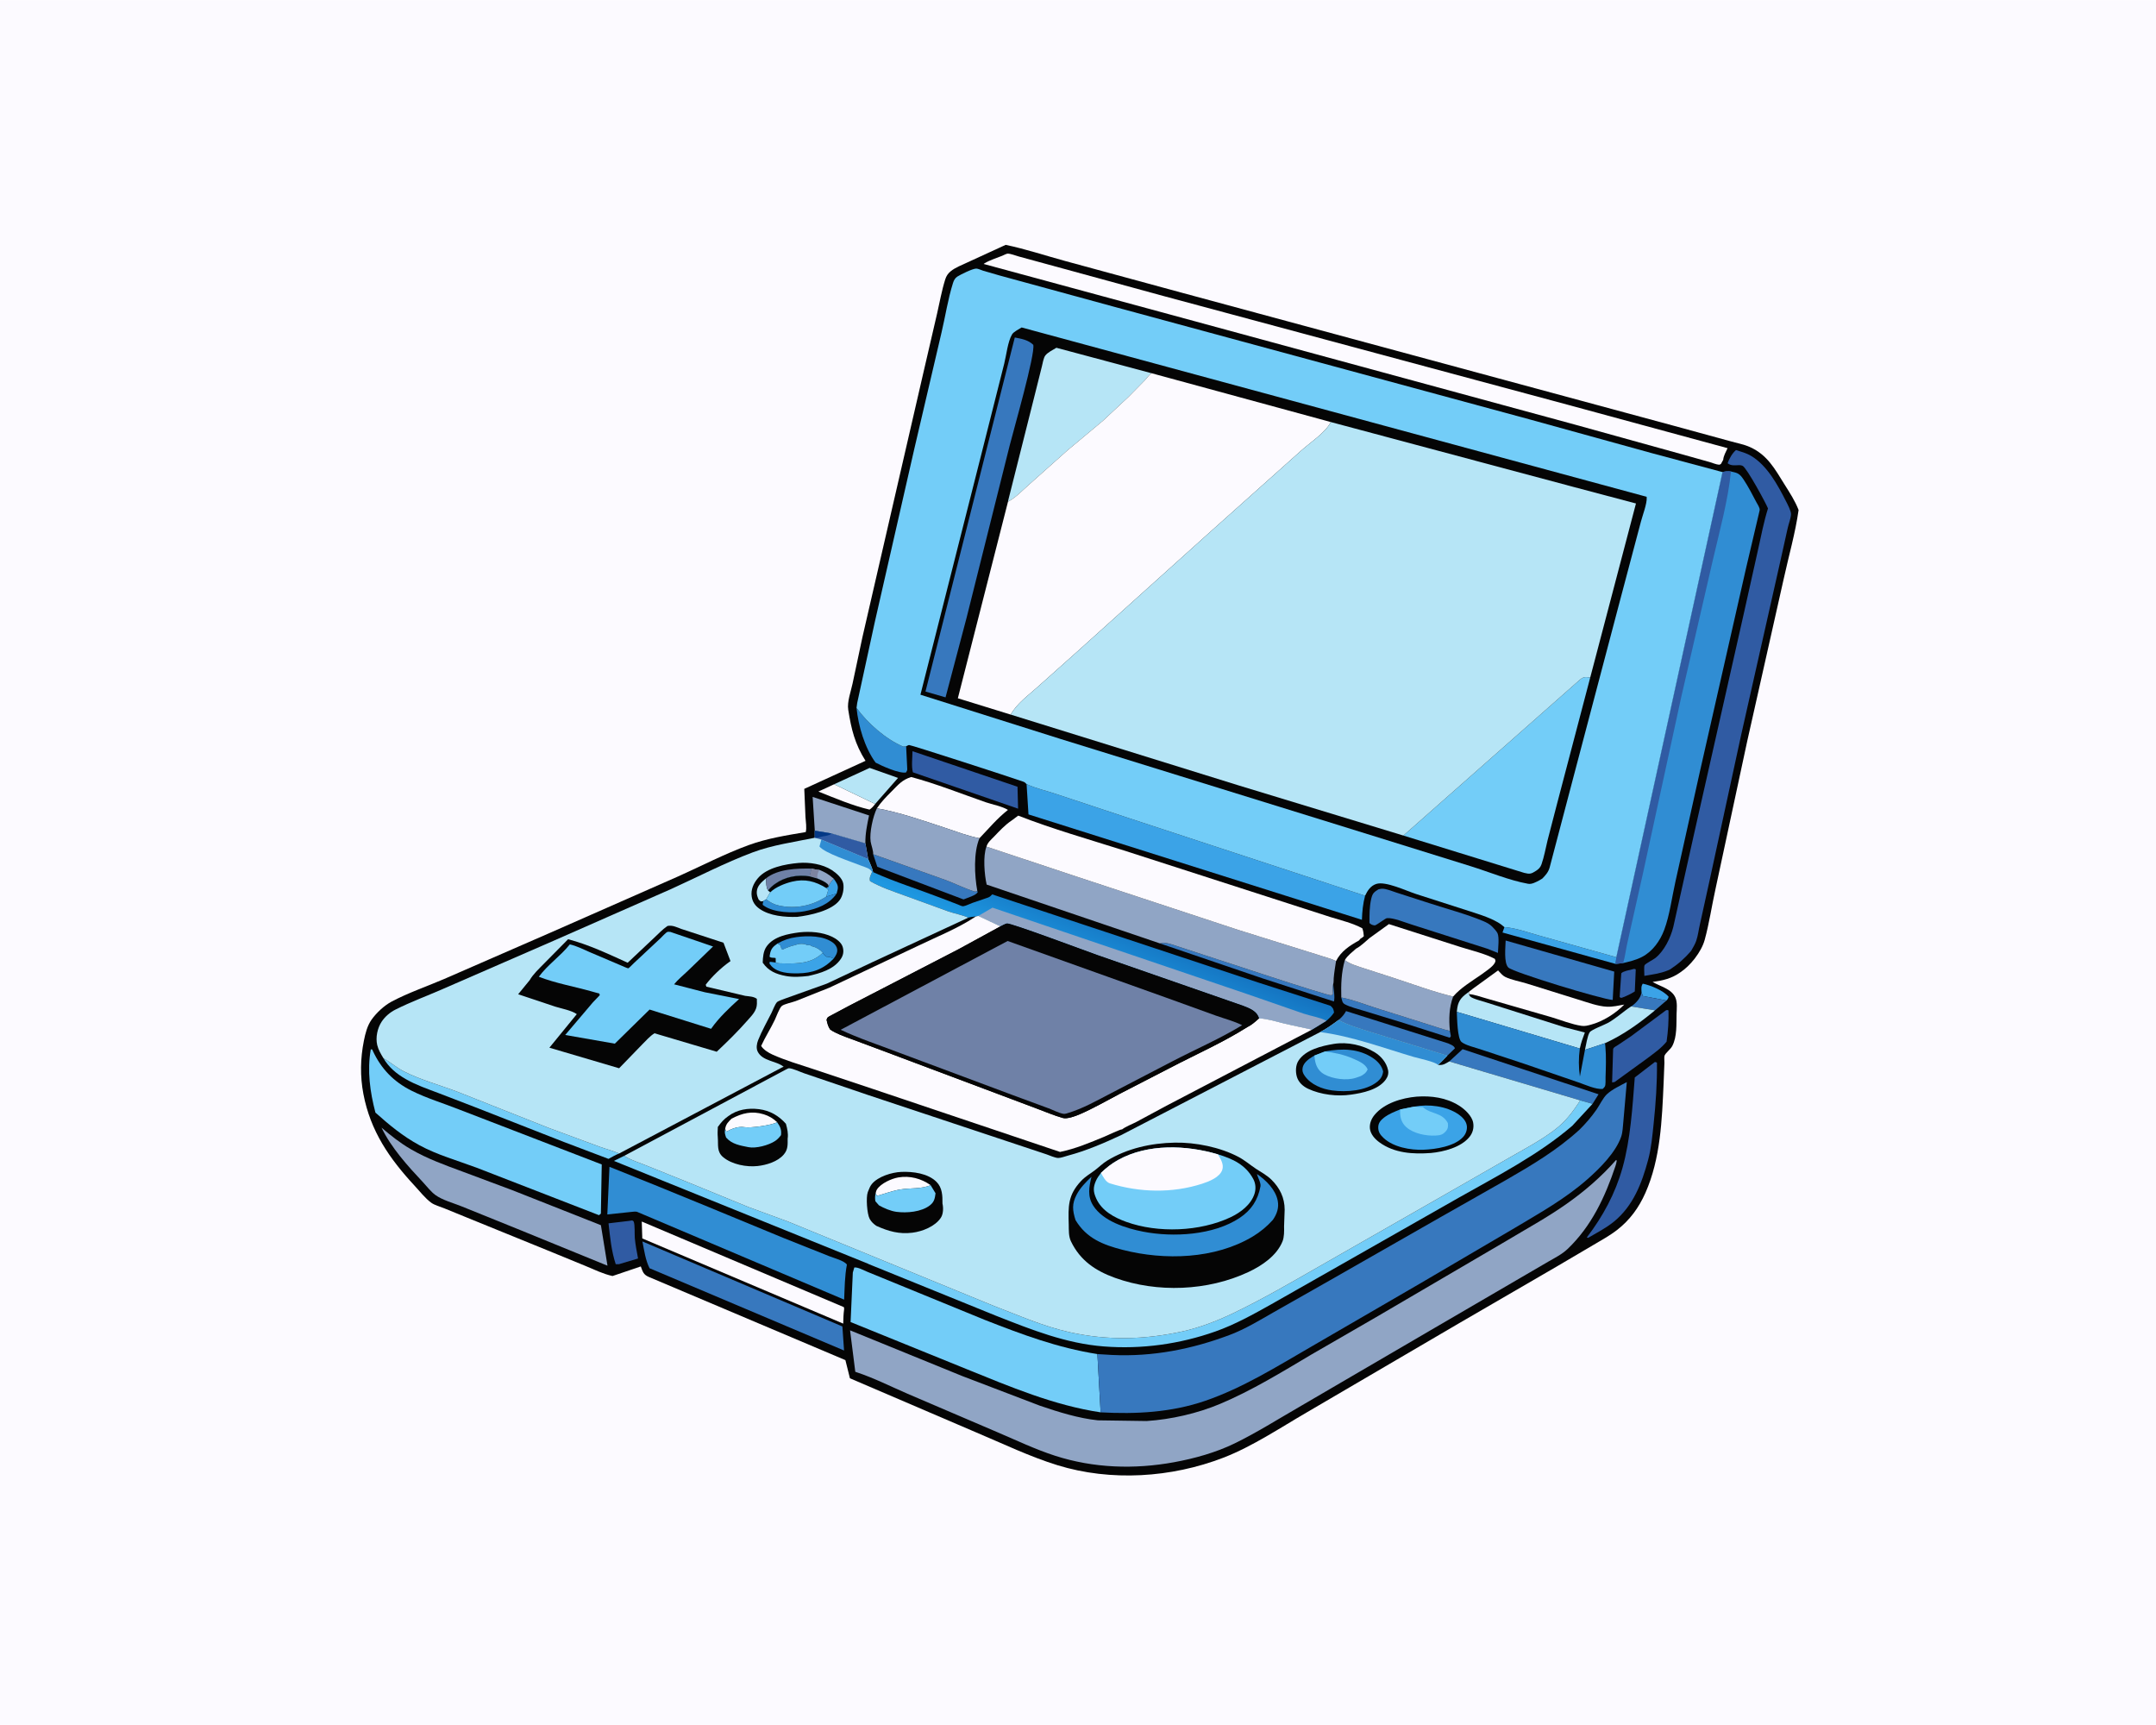 <svg version="1.1" xmlns="http://www.w3.org/2000/svg" style="display: block;" viewBox="0 0 2048 1638" width="1280" height="1024">
<defs>
	<linearGradient id="Gradient1" gradientUnits="userSpaceOnUse" x1="1055.69" y1="873.031" x2="1036.67" y2="920.092">
		<stop class="stop0" offset="0" stop-opacity="1" stop-color="rgb(20,115,192)"/>
		<stop class="stop1" offset="1" stop-opacity="1" stop-color="rgb(30,152,225)"/>
	</linearGradient>
</defs>
<path transform="translate(0,0)" fill="rgb(252,250,255)" d="M -0 -0 L 2048 0 L 2048 1638 L -0 1638 L -0 -0 z"/>
<path transform="translate(0,0)" fill="rgb(5,5,5)" d="M 1595.97 923.466 C 1587.5 929.334 1579.93 931.009 1569.81 932.439 C 1576.99 936.74 1587.98 938.974 1591.56 947.496 C 1593.46 951.998 1592.72 958.1 1592.59 962.891 C 1592.34 972.578 1593.12 984.228 1588.6 993.118 C 1586.86 996.529 1582.52 999.382 1581.16 1002.45 C 1580.7 1003.49 1581.07 1007.93 1581.04 1009.24 L 1580.28 1028.39 C 1578.73 1063.41 1577.39 1100.32 1562.99 1132.79 C 1556.74 1146.88 1548.2 1158.63 1535.98 1168.09 C 1528.88 1173.58 1520.76 1177.97 1513.04 1182.56 L 1478 1203.18 L 1385.78 1256.72 L 1242.04 1340.86 C 1216.36 1355.73 1189.84 1373.59 1162.16 1384.29 C 1112.79 1403.37 1055.23 1407.11 1004.45 1391.43 C 978.074 1383.28 952.841 1371.05 927.435 1360.37 L 807.353 1308.89 L 803.046 1291.64 L 616.144 1212.56 C 611.082 1210.31 610.576 1207.68 608.699 1202.65 L 581.827 1211.76 C 572.908 1209.81 564.534 1205.65 556.117 1202.17 L 518.822 1186.88 L 443.995 1156.43 L 421.778 1147.36 C 418.08 1145.9 412.787 1144.43 409.63 1142.14 C 403.998 1138.06 398.697 1131.25 393.916 1126.1 C 369.953 1100.27 351.901 1074.15 345.187 1038.83 C 341.972 1021.91 342.292 1005.14 345.662 988.287 C 347.045 981.374 348.808 974.164 352.926 968.309 C 357.503 961.8 365.005 954.814 372.071 951.068 C 387.758 942.752 405.449 936.712 421.827 929.681 L 522.864 885.629 L 644.214 832.2 C 666.267 822.354 688.483 810.716 711.154 802.474 C 728.838 796.045 746.902 793.214 765.36 790.104 C 766.443 786.286 765.408 780.109 765.139 776 L 763.989 749.058 L 822.159 722.422 C 812.009 706.341 808.677 692.439 805.758 674 C 804.54 666.309 808.227 656.773 809.839 649.107 L 819.175 605.235 L 877.031 354.187 L 890.157 297.563 C 892.61 286.854 894.594 275.566 897.908 265.101 C 898.924 261.89 900.525 259.509 903.15 257.382 C 907.548 253.819 913.576 251.586 918.673 249.177 L 955.296 232.363 C 974.257 236.309 993.055 242.578 1011.75 247.674 L 1122.09 277.684 L 1422.01 358.774 L 1589.96 404.198 L 1643.43 418.804 C 1649.63 420.608 1656.32 421.736 1662.21 424.383 C 1678.87 431.857 1685.82 445.02 1695.06 459.801 C 1700.01 467.712 1705.14 475.461 1708.49 484.214 C 1705.42 506.063 1699.12 527.848 1694.4 549.423 L 1659.71 703.699 L 1629.55 844.23 C 1626.06 860.021 1623.6 876.76 1619.35 892.296 C 1617.65 898.535 1614.06 904.664 1610.16 909.779 L 1609.32 910.874 C 1605.46 915.713 1601.14 920.004 1595.97 923.466 z"/>
<path transform="translate(0,0)" fill="rgb(59,163,231)" d="M 1559.32 942.257 C 1559.19 939.242 1558.71 936.66 1560.5 934.09 C 1568.06 935.672 1580.01 940.537 1585.05 946.5 C 1584.6 948.124 1584.21 948.853 1583.03 950.06 L 1560.5 945.797 L 1559.32 942.257 z"/>
<path transform="translate(0,0)" fill="rgb(55,120,190)" d="M 1559.32 942.257 L 1560.5 945.797 L 1583.03 950.06 L 1572.13 959.412 L 1549.37 955.71 L 1550.56 954.929 C 1554.56 952.047 1558.72 947.266 1559.32 942.257 z"/>
<path transform="translate(0,0)" fill="rgb(48,91,163)" d="M 1550.38 920.5 C 1552.09 920.069 1552.12 919.763 1553.82 920.5 L 1552.91 941.458 C 1549.17 943.856 1545.62 945.524 1541.5 947.13 L 1539.93 947.626 L 1538.5 946.809 L 1540.08 924.18 C 1542.22 922.053 1547.41 921.34 1550.38 920.5 z"/>
<path transform="translate(0,0)" fill="rgb(252,250,255)" d="M 831.302 763.405 C 829.656 765.645 828.284 767.173 826 768.771 C 809.48 764.897 793.131 757.878 777.4 751.598 L 792.32 744.695 L 831.302 763.405 z"/>
<path transform="translate(0,0)" fill="rgb(55,120,190)" d="M 1274.1 947.228 C 1284.68 949.17 1295.07 953.295 1305.28 956.617 L 1356.57 972.793 C 1363.47 974.841 1370.24 977.436 1377.28 978.982 L 1378.18 983.917 L 1377.17 985.428 L 1333.97 971.615 L 1295.48 959.845 C 1289.72 958.013 1282.72 956.487 1277.46 953.644 C 1274.89 952.26 1274.9 949.869 1274.1 947.228 z"/>
<path transform="translate(0,0)" fill="rgb(55,120,190)" d="M 1101.8 895.838 C 1107.65 894.42 1112.77 896.717 1118.28 898.5 L 1141 905.938 C 1154.04 910.015 1261.48 945.95 1264.5 945.117 C 1265.16 944.935 1265.65 944.372 1266.23 944 C 1266.07 940.874 1265.59 937.511 1266.4 934.461 C 1266.75 939.058 1268.26 946.713 1267.11 950.992 L 1199.27 929.031 L 1101.8 895.838 z"/>
<path transform="translate(0,0)" fill="rgb(59,163,231)" d="M 1429.07 880.386 C 1439.64 881.112 1451.37 885.409 1461.62 888.264 L 1535.36 908.975 L 1534.77 915.357 L 1427.23 885.5 L 1429.07 880.386 z"/>
<path transform="translate(0,0)" fill="rgb(48,91,163)" d="M 597.416 1159.42 L 600.5 1158.95 C 600.971 1159.3 601.671 1159.47 601.913 1160 C 603.295 1163.05 602.666 1172.07 603.014 1175.83 C 603.613 1182.29 604.919 1188.74 606.092 1195.12 L 588.031 1200.5 C 586.966 1200.61 585.933 1200.54 584.866 1200.5 C 580.744 1187.88 579.512 1174.84 578.037 1161.72 L 597.416 1159.42 z"/>
<path transform="translate(0,0)" fill="rgb(182,229,246)" d="M 1549.37 955.71 L 1572.13 959.412 C 1557.55 971.478 1541.94 982.774 1524.61 990.619 L 1505.58 996.893 C 1506.56 992.652 1507.86 983.543 1510.06 980.247 C 1511.68 977.824 1524.06 973.187 1527.29 971.403 C 1535.2 967.029 1541.83 960.672 1549.37 955.71 z"/>
<path transform="translate(0,0)" fill="rgb(182,229,246)" d="M 792.32 744.695 L 826.089 729.16 L 853.045 738.662 L 831.302 763.405 L 792.32 744.695 z"/>
<path transform="translate(0,0)" fill="rgb(55,120,190)" d="M 829.396 811.122 L 898.676 835.804 C 907.553 839.149 916.539 843.699 925.543 846.5 C 926.883 846.917 927.121 846.468 928.332 845.909 L 928.717 847.118 C 927.52 850.114 918.672 852.617 915.268 854.08 L 833.366 823.057 L 829.396 811.122 z"/>
<path transform="translate(0,0)" fill="rgb(48,141,211)" d="M 813.628 672.137 C 823.928 686.508 841.518 702.033 858.016 708.906 L 860.749 708.63 L 861.798 730.037 C 861.954 731.539 861.303 732.18 860.629 733.5 C 854.094 734.678 837.854 727.364 831.738 724.14 C 821.379 709.93 815.361 689.459 813.628 672.137 z"/>
<path transform="translate(0,0)" fill="rgb(55,120,190)" d="M 1271.57 968.513 L 1272.41 967.789 C 1275.14 965.374 1276.83 963.321 1278.63 960.122 L 1375.7 990.831 C 1378.1 992.076 1381.19 992.895 1382.05 995.5 L 1374.9 1002.4 L 1299.94 979.285 C 1290.35 976.09 1280.44 973.435 1271.57 968.513 z"/>
<path transform="translate(0,0)" fill="rgb(144,165,197)" d="M 773.97 788.779 L 771.939 756.699 L 825.519 774.301 C 823.668 783.073 821.857 791.777 822.024 800.798 L 790.041 791.468 L 773.97 788.779 z"/>
<path transform="translate(0,0)" fill="rgb(115,205,248)" d="M 364.25 1004.91 C 370.997 1008.76 376.822 1013.93 383.731 1017.45 C 399.544 1025.52 417.884 1030.42 434.51 1036.74 L 521.577 1071.22 L 569.387 1088.88 C 575.591 1091.16 582.09 1092.73 588.135 1095.38 C 584.661 1096.68 581.31 1098.76 578.028 1100.5 L 535.802 1084.5 L 451.666 1051.53 L 416.32 1037.93 C 405.786 1033.94 395.249 1030.34 385.428 1024.72 C 376.865 1019.82 369.237 1013.54 364.25 1004.91 z"/>
<path transform="translate(0,0)" fill="rgb(48,91,163)" d="M 1582.33 959.5 C 1584.01 958.9 1583.15 958.926 1584.92 959.5 C 1585.17 969.672 1584.57 979.103 1583.09 989.153 C 1577.87 995.605 1571.27 1000.03 1564.75 1005.02 L 1533.74 1027.5 L 1531.35 1027.85 L 1532.32 996.374 C 1532.38 996.07 1532.45 995.757 1532.61 995.491 C 1533.29 994.34 1535.82 993.065 1536.99 992.299 L 1549.28 984.064 L 1582.33 959.5 z"/>
<path transform="translate(0,0)" fill="rgb(55,120,190)" d="M 1376.67 1007.94 L 1389.33 996.307 L 1518.46 1039.15 L 1512.8 1048.2 L 1501.07 1044.94 L 1376.67 1007.94 z"/>
<path transform="translate(0,0)" fill="rgb(48,91,163)" d="M 866.771 713.293 L 966.538 747.055 L 967.087 767.869 L 867.171 733.341 C 865.619 727.608 866.728 719.32 866.771 713.293 z"/>
<path transform="translate(0,0)" fill="rgb(182,229,246)" d="M 1395.68 941.546 L 1395.31 944.029 C 1395.71 944.745 1395.95 945.571 1396.5 946.179 C 1398.48 948.378 1408.95 950.915 1411.94 951.942 L 1485.94 975.418 L 1505.46 980.475 C 1503.55 985.524 1501.78 990.379 1500.69 995.68 L 1383.83 960.82 L 1384.29 957.076 C 1385.51 949.154 1389.54 945.983 1395.68 941.546 z"/>
<path transform="translate(0,0)" fill="rgb(55,120,190)" d="M 1430.23 893.105 L 1533.37 922.619 L 1531.93 949.567 C 1521.95 949.029 1437.63 923.383 1432.83 918.791 C 1428.3 914.458 1430.1 899.1 1430.23 893.105 z"/>
<path transform="translate(0,0)" fill="rgb(252,250,255)" d="M 1395.68 941.546 L 1399.43 938.626 L 1423.05 921.498 L 1424.05 922.602 C 1425.65 924.35 1427.55 926.53 1429.69 927.599 C 1435.71 930.608 1444.1 931.976 1450.61 934.052 L 1499.16 949.188 C 1507.64 951.746 1517.59 955.573 1526.41 955.975 C 1531.85 956.223 1537.58 954.897 1542.9 953.928 C 1534.59 962.44 1522.56 970.047 1511 973.103 C 1508.06 973.881 1505.46 974.592 1502.38 974.153 C 1493.11 972.833 1482.68 968.602 1473.63 965.903 L 1411.93 948.109 C 1406.67 946.722 1400.7 944.289 1395.31 944.029 L 1395.68 941.546 z"/>
<path transform="translate(0,0)" fill="rgb(252,250,255)" d="M 609.618 1160.01 L 801.564 1241.3 C 801.882 1242.76 801.969 1242.43 801.811 1243.56 C 801.188 1248.03 801.11 1252.46 800.979 1256.96 L 610.122 1176.07 L 609.618 1160.01 z"/>
<path transform="translate(0,0)" fill="rgb(55,120,190)" d="M 1309.35 844.5 L 1309.98 844.362 C 1310.92 844.143 1311.93 843.896 1312.9 843.894 C 1317.06 843.882 1322.55 846.314 1326.61 847.607 L 1357.5 857.561 C 1374.45 863.164 1392.43 867.752 1408.88 874.627 C 1412 875.931 1415.11 877.543 1417.5 879.974 C 1418.94 881.437 1421.66 884.334 1422.5 886.147 C 1424.33 890.107 1423.02 900.467 1422.91 904.88 L 1412.7 900.851 L 1340.73 877.859 C 1334.52 875.974 1323.64 871.327 1317.53 871.851 C 1315.79 872 1308.97 877.721 1306 878.746 C 1303.59 878.426 1302.76 878.222 1300.88 876.5 C 1300.83 868.749 1300.79 861.046 1302.55 853.449 C 1303.71 848.465 1305.04 847.161 1309.35 844.5 z"/>
<path transform="translate(0,0)" fill="rgb(48,91,163)" d="M 1571.96 1008.5 C 1573 1008.63 1572.32 1008.51 1573.96 1009.05 C 1574.16 1028.57 1572.85 1047.71 1570.8 1067.11 C 1569.59 1078.51 1568.6 1090.13 1565.63 1101.24 C 1559.64 1123.6 1551.44 1145.16 1532.94 1160.21 C 1525.6 1166.18 1516.75 1170.75 1508.59 1175.5 L 1507.32 1175.12 C 1522.56 1155.22 1534.36 1133.43 1541.18 1109.18 C 1548.89 1081.79 1550.66 1051.46 1552.89 1023.15 L 1571.96 1008.5 z"/>
<path transform="translate(0,0)" fill="rgb(144,165,197)" d="M 1277.48 911.71 C 1282.34 915.412 1288.41 917.066 1294.13 919.002 L 1322.35 928.129 C 1341.53 934.343 1360.74 941.616 1380.35 946.343 C 1376.47 956.763 1376.21 967.965 1377.28 978.982 C 1370.24 977.436 1363.47 974.841 1356.57 972.793 L 1305.28 956.617 C 1295.07 953.295 1284.68 949.17 1274.1 947.228 C 1273.8 934.966 1274.08 923.606 1277.48 911.71 z"/>
<path transform="translate(0,0)" fill="rgb(252,250,255)" d="M 832.973 767.523 C 837.02 761.461 841.888 756.544 847.016 751.404 C 853.251 745.154 856.977 740.417 865.585 737.81 C 889.466 744.226 912.943 753.646 936.304 761.757 C 942.411 763.877 952.207 765.682 957.458 769.051 C 947.085 777.242 939.47 786.493 930.393 795.951 C 919.337 793.889 908.43 789.618 897.759 786.086 C 876.834 779.16 854.602 771.404 832.973 767.523 z"/>
<path transform="translate(0,0)" fill="rgb(55,120,190)" d="M 610.236 1178.93 L 800.19 1259.67 L 801.769 1282.5 L 617.014 1204.36 C 613.103 1196.57 611.918 1187.41 610.236 1178.93 z"/>
<path transform="translate(0,0)" fill="rgb(48,141,211)" d="M 1383.83 960.82 L 1500.69 995.68 C 1499.46 1004.84 1499.47 1013.14 1500.76 1022.3 L 1505.58 996.893 L 1524.61 990.619 L 1524.96 993.836 C 1525.83 1003.32 1525.43 1013.47 1525.13 1023 C 1525.08 1024.82 1525.32 1029.9 1524.59 1031.5 C 1524.13 1032.49 1523.2 1033.18 1522.5 1034.02 C 1516.07 1034.8 1505.56 1029.95 1499.43 1027.86 L 1447.59 1010.08 L 1405.84 996.27 C 1400.71 994.547 1392.65 992.788 1388.39 989.542 C 1384.25 986.389 1384.12 966.262 1383.83 960.82 z"/>
<path transform="translate(0,0)" fill="rgb(144,165,197)" d="M 829.396 811.122 C 829.849 808.478 827.439 802.126 827.01 799.075 C 825.815 790.596 829.192 775.31 832.973 767.523 C 854.602 771.404 876.834 779.16 897.759 786.086 C 908.43 789.618 919.337 793.889 930.393 795.951 C 924.612 809.684 925.694 831.372 928.332 845.909 C 927.121 846.468 926.883 846.917 925.543 846.5 C 916.539 843.699 907.553 839.149 898.676 835.804 L 829.396 811.122 z"/>
<path transform="translate(0,0)" fill="rgb(252,250,255)" d="M 1300.95 890.759 L 1319.32 877.511 L 1387.49 899.317 C 1397.93 902.68 1410.29 905.353 1419.94 910.5 C 1420.62 912.024 1420.8 912.587 1419.96 914.236 C 1417.9 918.285 1410.52 922.835 1406.83 925.637 C 1398.13 931.667 1387.16 938.245 1380.35 946.343 C 1360.74 941.616 1341.53 934.343 1322.35 928.129 L 1294.13 919.002 C 1288.41 917.066 1282.34 915.412 1277.48 911.71 C 1279.97 907.375 1284.48 904.171 1288.14 900.812 C 1292.7 898.478 1296.99 894.076 1300.95 890.759 z"/>
<path transform="translate(0,0)" fill="rgb(144,165,197)" d="M 362.395 1070.81 C 371.357 1078.47 380.131 1085.46 390.391 1091.4 C 405.678 1100.25 422.149 1106.23 438.671 1112.31 L 486.709 1130.25 L 570.805 1163.49 L 577.053 1201.91 L 576.164 1201.6 L 491.113 1166.87 L 438.343 1145.54 C 430.606 1142.42 420.302 1139.7 413.571 1134.81 C 409.329 1131.73 405.303 1126.43 401.674 1122.56 C 387.309 1107.23 371.521 1089.81 362.395 1070.81 z"/>
<path transform="translate(0,0)" fill="rgb(48,141,211)" d="M 804.473 1200.93 C 802.391 1211.78 802.365 1223.14 801.865 1234.18 L 605.868 1151.1 C 603.956 1150.11 601.208 1150.78 599.07 1150.94 L 576.905 1153.27 L 578.933 1108.06 L 620.318 1124.65 L 672.739 1146.09 L 744.313 1175.65 L 787.894 1193 C 792.028 1194.63 802.069 1197.26 804.473 1200.93 z"/>
<path transform="translate(0,0)" fill="rgb(59,163,231)" d="M 975.155 744.532 C 983.77 748.631 993.668 750.726 1002.73 753.786 L 1071.31 776.516 L 1296.71 850.541 C 1294.64 858.258 1293.97 865.483 1293.69 873.433 L 976.968 773.321 L 975.155 744.532 z"/>
<path transform="translate(0,0)" fill="rgb(115,205,248)" d="M 1501.07 1044.94 L 1512.8 1048.2 L 1493.51 1069.09 C 1461.09 1096.89 1422.59 1116.46 1385.61 1137.41 L 1271.92 1202.06 L 1207.8 1238.48 C 1190.5 1248.17 1173.21 1257.84 1154.46 1264.46 C 1120.49 1276.45 1084.48 1281.44 1048.5 1278.64 C 1012.35 1275.82 979.732 1262.72 946.374 1249.6 L 824.809 1200.29 L 824.77 1200.17 L 629.666 1121.25 L 583.155 1102.42 L 593.028 1097.57 L 594.553 1098.63 C 599.955 1101.84 606.936 1103.94 612.78 1106.35 L 652.269 1122.21 L 711.267 1146.37 L 748.532 1160.03 L 943.83 1240.06 C 968.233 1249.32 990.796 1259.57 1016.57 1265.24 C 1052.39 1273.12 1087.34 1272.25 1123.04 1264.42 C 1139.47 1260.81 1155.85 1254.51 1171 1247.27 C 1199.35 1233.73 1226.13 1218.06 1253.37 1202.49 L 1363.66 1139.49 L 1433.14 1099.7 C 1447.8 1091.22 1463.05 1083.36 1476.57 1073.09 C 1487.17 1065.04 1493.96 1056.03 1501.07 1044.94 z"/>
<path transform="translate(0,0)" fill="url(#Gradient1)" d="M 829.306 828.113 C 850.156 837.608 872.659 844.504 894.065 852.79 L 909.901 858.871 C 911.126 859.338 913.796 860.729 914.988 860.561 C 917.495 860.206 921.001 858.358 923.448 857.463 L 938.596 852.282 C 940.369 851.596 941.265 850.664 942.5 849.279 L 1195.08 932.956 L 1263.84 955.083 C 1266.54 957.57 1266.56 957.864 1267.22 961.5 C 1265.12 964.71 1262.84 966.865 1259.97 969.349 L 1246.26 977.734 L 1220.3 972.038 C 1212.41 970.07 1204.12 967.407 1195.98 966.986 L 1195.19 964.979 C 1192.69 959.577 1186.09 957.122 1180.86 955.104 L 1042.22 906.843 C 1032.79 903.53 960.116 876.276 956.505 876.902 C 954.823 877.194 951.995 878.905 950.355 879.633 L 929.328 869.732 L 926.963 870.239 C 924.49 870.467 922.196 870.706 919.805 871.393 C 914.124 868.785 906.904 867.557 900.896 865.504 L 860.212 850.707 C 848.859 846.573 837.038 842.685 826.5 836.733 C 825.454 833.464 827.135 831.103 828.366 828.002 L 829.306 828.113 z"/>
<path transform="translate(0,0)" fill="rgb(144,165,197)" d="M 929.328 869.732 L 942.752 861.886 L 1184.11 943.766 L 1238.4 962.573 C 1244.88 964.748 1254.14 966.165 1259.97 969.349 L 1246.26 977.734 L 1220.3 972.038 C 1212.41 970.07 1204.12 967.407 1195.98 966.986 L 1195.19 964.979 C 1192.69 959.577 1186.09 957.122 1180.86 955.104 L 1042.22 906.843 C 1032.79 903.53 960.116 876.276 956.505 876.902 C 954.823 877.194 951.995 878.905 950.355 879.633 L 929.328 869.732 z"/>
<path transform="translate(0,0)" fill="rgb(115,205,248)" d="M 352.201 996.5 C 354.031 996.629 353.336 996.192 354.161 997.957 C 362.148 1015.04 373.897 1027.2 390.874 1035.72 C 405.226 1042.92 421.755 1047.85 436.732 1053.83 L 571.6 1105.79 L 570.78 1152.5 L 568.973 1153.97 L 452.886 1108.93 C 434.691 1102.11 415.397 1096.8 398.304 1087.48 C 382.438 1078.83 370.006 1068.49 356.617 1056.55 C 351.46 1036.82 348.677 1016.82 352.201 996.5 z"/>
<path transform="translate(0,0)" fill="rgb(252,250,255)" d="M 1636.89 436.535 L 1634.71 440.5 C 1634.14 440.724 1633.61 441.186 1633 441.171 C 1630.48 441.108 1626.29 439.295 1623.76 438.59 L 1600.13 431.951 L 1496.76 403.29 L 1111.55 298.558 L 934.402 250.513 L 935.261 249.848 C 940.061 246.954 946.688 244.86 951.939 242.762 C 953.045 242.32 956.107 240.676 957.195 240.688 C 960.18 240.722 964.598 242.547 967.59 243.362 L 992.059 250.036 L 1105 280.902 L 1489.77 384.389 L 1641.02 425.461 C 1639.48 428.862 1637.14 432.793 1636.89 436.535 z"/>
<path transform="translate(0,0)" fill="rgb(48,91,163)" d="M 1641.09 439.768 C 1642.5 435.484 1645.61 430.166 1649.02 427.253 C 1653.73 428.756 1658.92 430.154 1663.19 432.68 C 1678.75 441.885 1688.65 460.431 1696.65 476.087 C 1698.07 478.847 1701.37 485.204 1701.31 488.113 C 1701.23 491.814 1699.05 497.377 1698.19 501.194 L 1690.1 537.518 L 1654.01 697.516 L 1624.06 835.538 L 1614.74 877.861 C 1613.52 882.998 1612.97 888.463 1611.24 893.449 C 1610.08 896.769 1608.1 899.976 1606.35 903.021 C 1600.28 910.071 1594 915.624 1586.2 920.677 L 1585.47 921.006 L 1584.23 921.511 C 1577.2 924.451 1569.47 925.37 1562 926.684 C 1562.03 924.769 1561.47 917.923 1562.19 916.593 C 1563.06 914.965 1570.43 911.328 1572.4 909.753 C 1580.93 902.942 1586.91 890.571 1589.49 880.155 L 1608.83 793.516 L 1656.1 584.137 L 1670.17 521.049 C 1673.02 508.25 1675.5 495.211 1679.43 482.694 C 1677.26 477.287 1659.39 444.424 1655.39 442.284 C 1651.85 440.387 1646.16 443.394 1641.64 440.198 L 1641.09 439.768 z"/>
<path transform="translate(0,0)" fill="rgb(144,165,197)" d="M 937.07 803.921 L 1019.39 831.304 L 1176.96 883.26 L 1252.45 906.825 C 1257.7 908.666 1264.27 910.119 1269.11 912.63 C 1268.25 918.021 1267.37 923.397 1266.9 928.841 C 1266.8 930.051 1266.94 933.494 1266.4 934.461 C 1265.59 937.511 1266.07 940.874 1266.23 944 C 1265.65 944.372 1265.16 944.935 1264.5 945.117 C 1261.48 945.95 1154.04 910.015 1141 905.938 L 1118.28 898.5 C 1112.77 896.717 1107.65 894.42 1101.8 895.838 L 937.234 839.969 C 935.104 830.727 933.607 812.67 937.07 803.921 z"/>
<path transform="translate(0,0)" fill="rgb(115,205,248)" d="M 810.098 1208.48 L 811.5 1203.67 C 814.786 1203.14 820.567 1206.41 823.72 1207.68 L 935.324 1253.38 C 970.944 1267.32 1004.42 1279.9 1042.42 1285.9 L 1045.49 1341.24 C 1001.14 1334.63 959.327 1316.86 918 1300.11 L 807.987 1255.48 L 810.098 1208.48 z"/>
<path transform="translate(0,0)" fill="rgb(252,250,255)" d="M 960.905 779.165 L 967.214 774.486 C 999.914 787.22 1034.14 796.967 1067.6 807.554 L 1222.55 857.519 L 1263.77 870.811 C 1273.6 873.848 1285.02 876.587 1294.09 881.5 C 1295.03 884.067 1295.29 886.312 1295.5 889.03 C 1294.85 889.55 1293.36 891.071 1292.6 891.077 L 1290.86 893.078 C 1282.04 897.956 1273.77 903.341 1269.11 912.63 C 1264.27 910.119 1257.7 908.666 1252.45 906.825 L 1176.96 883.26 L 1019.39 831.304 L 937.07 803.921 C 938.123 799.992 941.576 797.189 944.31 794.357 C 949.557 788.921 954.584 783.371 960.905 779.165 z"/>
<path transform="translate(0,0)" fill="rgb(48,141,211)" d="M 1636.24 448.206 C 1639.14 447.344 1641.27 447.272 1644.27 447.609 C 1650.76 448.95 1652.54 449.698 1656.32 455.378 C 1660.78 462.099 1664.55 469.495 1668.31 476.628 C 1669.34 478.591 1671.96 482.279 1671.5 484.519 L 1658.68 539.058 L 1614.6 733.295 L 1591.44 837.459 C 1588.15 852.089 1586.06 869.051 1580.85 883 C 1576.92 893.504 1569.69 903.645 1559.5 908.825 C 1553.94 911.65 1547.89 913.1 1541.85 914.52 L 1534.77 915.357 L 1535.36 908.975 L 1636.24 448.206 z"/>
<path transform="translate(0,0)" fill="rgb(48,91,163)" d="M 1636.24 448.206 C 1639.14 447.344 1641.27 447.272 1644.27 447.609 C 1641.43 475.336 1633.53 503.824 1627.23 530.973 L 1597.07 661.649 L 1560.53 829.906 L 1545.93 895 C 1544.43 901.383 1543.74 908.308 1541.85 914.52 L 1534.77 915.357 L 1535.36 908.975 L 1636.24 448.206 z"/>
<path transform="translate(0,0)" fill="rgb(252,250,255)" d="M 929.328 869.732 L 950.355 879.633 L 910.576 901.351 L 806.675 955.051 L 791.052 963.38 C 789.918 963.993 786.587 965.545 785.93 966.5 C 785.528 967.086 785.437 967.833 785.191 968.5 C 785.959 971.901 786.563 974.731 788.606 977.659 C 794.369 981.601 802.022 984.189 808.586 986.616 L 836 996.83 L 934.654 1033.87 L 985.602 1053.01 C 993.511 1055.93 1001.67 1059.47 1009.78 1061.7 C 1013.75 1062.78 1021.62 1059.85 1025.43 1058.22 C 1038.53 1052.62 1051.09 1045.27 1063.72 1038.66 L 1111.26 1014.16 C 1135.7 1001.41 1161.52 990.031 1184.81 975.344 C 1189.17 973.16 1192.4 970.241 1195.98 966.986 C 1204.12 967.407 1212.41 970.07 1220.3 972.038 L 1246.26 977.734 L 1108 1050.03 L 1079.29 1065.49 C 1075.03 1067.73 1069.61 1069.61 1065.87 1072.5 C 1064.59 1072.14 1051.69 1078.31 1049.3 1079.3 C 1035.34 1085.04 1021.78 1090.85 1006.93 1093.9 L 822.202 1031.75 L 771.597 1014.89 C 759.037 1010.77 746.018 1006.92 733.942 1001.52 C 730.146 999.826 725.219 996.843 723.025 993.217 C 726.909 984.711 731.986 976.889 736.009 968.446 C 737.419 965.486 740.462 956.904 742.765 955.178 C 745.199 953.354 752.596 951.815 755.779 950.649 L 787.961 937.842 L 872 898.168 C 889.813 889.575 909.223 881.845 925.766 871.03 L 926.963 870.239 L 929.328 869.732 z"/>
<path transform="translate(0,0)" fill="rgb(55,120,190)" d="M 1500.28 1072.86 C 1506.26 1066.97 1511.67 1060.67 1516.48 1053.79 C 1519.63 1049.29 1522.62 1042.63 1526.5 1039.01 C 1531.35 1034.46 1539.44 1030.74 1545.31 1027.57 L 1542.04 1065 C 1541.5 1069.74 1541.51 1074.98 1539.94 1079.5 C 1534.72 1094.51 1519.67 1109.5 1507.94 1119.82 C 1486.77 1138.45 1463.13 1151.59 1439.07 1165.98 L 1349 1218.83 L 1245.06 1279.15 C 1212.61 1297.91 1180.25 1318.2 1144.59 1330.39 C 1112.51 1341.35 1079.02 1343.08 1045.49 1341.24 L 1042.42 1285.9 L 1056.21 1286.73 C 1094.91 1288.58 1132.29 1281.26 1168.39 1267.6 C 1182.77 1262.16 1196.3 1253.91 1209.62 1246.3 L 1263.66 1215.63 L 1367.48 1156.37 L 1430.59 1120.57 C 1455.55 1106.19 1478.89 1092.33 1500.28 1072.86 z"/>
<path transform="translate(0,0)" fill="rgb(144,165,197)" d="M 1535.19 1101.5 L 1535.75 1102.28 C 1535.46 1104.04 1535.1 1105.61 1534.53 1107.3 C 1524.72 1136.62 1511.81 1164.36 1489.12 1186.03 C 1483.86 1191.05 1476.99 1194.5 1470.73 1198.1 L 1444.09 1213.63 L 1362.67 1261.08 L 1233.59 1336.44 C 1213.55 1347.98 1193.66 1360.56 1172.88 1370.7 C 1155 1379.42 1134.64 1385.08 1115.12 1388.64 C 1077.48 1395.5 1038.88 1394.28 1002.29 1382.49 C 983.341 1376.38 965.358 1367.73 947.064 1359.95 L 862.245 1323.65 C 846.323 1316.77 830.436 1308.72 813.983 1303.25 L 812.454 1302.74 L 807.479 1263.35 L 914.03 1306.76 L 987.948 1334.98 C 1005.41 1340.92 1024.44 1346.9 1042.87 1348.82 L 1089.14 1349.49 C 1112.28 1348.01 1137.48 1342.24 1158.87 1333.25 C 1189.01 1320.59 1217.58 1303.04 1245.66 1286.36 L 1307.33 1250.74 L 1430.95 1178.36 C 1449.78 1167.05 1469.27 1156.43 1487.27 1143.83 C 1504.95 1131.45 1520.92 1117.71 1535.19 1101.5 z"/>
<path transform="translate(0,0)" fill="rgb(5,5,5)" d="M 950.355 879.633 C 951.995 878.905 954.823 877.194 956.505 876.902 C 960.116 876.276 1032.79 903.53 1042.22 906.843 L 1180.86 955.104 C 1186.09 957.122 1192.69 959.577 1195.19 964.979 L 1195.98 966.986 C 1192.4 970.241 1189.17 973.16 1184.81 975.344 C 1161.52 990.031 1135.7 1001.41 1111.26 1014.16 L 1063.72 1038.66 C 1051.09 1045.27 1038.53 1052.62 1025.43 1058.22 C 1021.62 1059.85 1013.75 1062.78 1009.78 1061.7 C 1001.67 1059.47 993.511 1055.93 985.602 1053.01 L 934.654 1033.87 L 836 996.83 L 808.586 986.616 C 802.022 984.189 794.369 981.601 788.606 977.659 C 786.563 974.731 785.959 971.901 785.191 968.5 C 785.437 967.833 785.528 967.086 785.93 966.5 C 786.587 965.545 789.918 963.993 791.052 963.38 L 806.675 955.051 L 910.576 901.351 L 950.355 879.633 z"/>
<path transform="translate(0,0)" fill="rgb(111,129,167)" d="M 798.578 977.883 L 957.156 893.548 L 1107.31 947.21 L 1155.11 964.484 C 1163.35 967.414 1172.08 969.628 1179.92 973.524 C 1159.07 986.289 1135.87 996.275 1114.15 1007.57 L 1055.92 1037.85 C 1041.67 1045.2 1028.59 1052.85 1013.14 1057.37 C 1011.87 1057.74 1010.95 1057.87 1009.62 1057.6 C 1005.1 1056.68 1000.33 1054.06 995.96 1052.44 L 962.446 1040.08 L 851.924 998.826 C 834.319 992.061 815.577 985.965 798.578 977.883 z"/>
<path transform="translate(0,0)" fill="rgb(182,229,246)" d="M 773.97 788.779 L 790.041 791.468 L 822.024 800.798 L 824.716 815.845 C 826.282 819.692 828.613 824.035 829.306 828.113 L 828.366 828.002 C 827.135 831.103 825.454 833.464 826.5 836.733 C 837.038 842.685 848.859 846.573 860.212 850.707 L 900.896 865.504 C 906.904 867.557 914.124 868.785 919.805 871.393 L 828.715 913.638 L 785.455 934.026 L 746.303 948.038 C 744.535 948.752 739.035 950.498 737.945 951.782 C 735.965 954.114 734.269 959.005 732.844 961.835 C 728.637 970.192 723.607 979.06 720.167 987.69 C 718.889 990.898 718.123 995.289 719.682 998.5 C 724.242 1007.89 737.696 1007.34 744.396 1013.02 L 742.971 1013.59 L 588.135 1095.38 C 582.09 1092.73 575.591 1091.16 569.387 1088.88 L 521.577 1071.22 L 434.51 1036.74 C 417.884 1030.42 399.544 1025.52 383.731 1017.45 C 376.822 1013.93 370.997 1008.76 364.25 1004.91 C 361.837 1000.99 359.41 996.931 358.332 992.406 C 356.619 985.217 358.515 976.294 362.524 970.206 C 365.75 965.306 370.469 961.313 375.696 958.684 C 390.132 951.422 405.641 945.707 420.461 939.224 L 526.238 893.165 L 637.672 844.123 C 663.179 832.546 688.763 819.225 714.966 809.397 C 733.579 802.416 754.044 799.61 773.428 795.602 L 773.979 795.114 L 773.97 788.779 z"/>
<path transform="translate(0,0)" fill="rgb(48,141,211)" d="M 780.203 797.249 L 824.716 815.845 C 826.282 819.692 828.613 824.035 829.306 828.113 L 828.366 828.002 C 826.772 824.528 821.856 823.549 818.353 822.138 C 809.762 818.675 783.307 810.165 778.406 803.78 L 780.203 797.249 z"/>
<path transform="translate(0,0)" fill="rgb(48,91,163)" d="M 773.97 788.779 L 790.041 791.468 L 822.024 800.798 L 824.716 815.845 L 780.203 797.249 C 778.037 796.426 775.693 796.071 773.428 795.602 L 773.979 795.114 L 773.97 788.779 z"/>
<path transform="translate(0,0)" fill="rgb(4,57,134)" d="M 773.97 788.779 L 790.041 791.468 C 786.376 794.16 782.539 793.561 778.496 795.026 C 776.973 795.578 775.565 795.271 773.979 795.114 L 773.97 788.779 z"/>
<path transform="translate(0,0)" fill="rgb(5,5,5)" d="M 759.401 885.334 C 769.607 884.258 781.063 885.06 790.454 889.542 C 794.309 891.382 799.241 894.868 800.5 899.226 C 801.707 903.405 801.077 907.12 798.652 910.671 C 791.811 920.692 779.053 924.233 767.89 926.76 C 760.838 927.576 753.584 928.117 746.563 926.809 C 737.232 925.07 729.995 922.101 724.5 914.137 C 724.671 908.897 725.072 903.134 728.209 898.73 C 735.068 889.099 748.539 886.808 759.401 885.334 z"/>
<path transform="translate(0,0)" fill="rgb(59,163,231)" d="M 781.602 904.721 C 782.599 906.526 783.273 907.34 785 908.474 L 785.774 908.522 C 788.291 908.709 789.688 909.085 791.874 910.332 C 782.077 920.418 771.887 924.062 757.886 924.296 C 749.686 924.433 738.943 923.872 732.898 917.509 L 730.901 915 L 731.173 913.302 C 733.134 913.459 734.947 913.682 736.879 914.093 C 739.483 914.92 742.073 914.819 744.777 914.862 C 758.517 915.079 771.077 914.914 781.602 904.721 z"/>
<path transform="translate(0,0)" fill="rgb(48,141,211)" d="M 738.54 895.949 C 744.31 892.657 749.904 890.785 756.5 889.874 C 767.302 888.381 782.661 888.345 791.664 895.5 C 793.471 896.936 795.063 899.248 795.283 901.595 C 795.598 904.977 793.758 907.727 791.874 910.332 C 789.688 909.085 788.291 908.709 785.774 908.522 L 785 908.474 C 783.273 907.34 782.599 906.526 781.602 904.721 C 779.162 901.854 775.597 899.64 771.908 898.711 C 770.795 898.43 771.131 898.629 770.13 897.963 L 769.51 897.5 L 766.5 897.451 L 765.593 896.973 C 763.42 895.935 759.045 896.077 756.781 896.96 C 755.027 897.643 753.308 897.836 751.526 898.43 L 749.995 898.964 C 747.602 899.765 745.491 900.673 743.231 901.807 C 742.005 900.486 742.294 901.136 741.898 899.604 L 741.635 898.5 C 740.991 896.952 739.898 896.725 738.54 895.949 z"/>
<path transform="translate(0,0)" fill="rgb(115,205,248)" d="M 743.231 901.807 C 745.491 900.673 747.602 899.765 749.995 898.964 L 751.526 898.43 C 753.308 897.836 755.027 897.643 756.781 896.96 C 759.045 896.077 763.42 895.935 765.593 896.973 L 766.5 897.451 L 769.51 897.5 L 770.13 897.963 C 771.131 898.629 770.795 898.43 771.908 898.711 C 775.597 899.64 779.162 901.854 781.602 904.721 C 771.077 914.914 758.517 915.079 744.777 914.862 C 742.073 914.819 739.483 914.92 736.879 914.093 L 736.811 909.765 L 735.66 909.551 C 733.766 909.366 732.605 909.73 731.009 908.5 L 731.34 906.25 C 732.268 900.963 734.237 899.004 738.54 895.949 C 739.898 896.725 740.991 896.952 741.635 898.5 L 741.898 899.604 C 742.294 901.136 742.005 900.486 743.231 901.807 z"/>
<path transform="translate(0,0)" fill="rgb(5,5,5)" d="M 758.588 819.416 C 768.855 818.574 781.328 820.518 790.102 826.175 C 794.364 828.922 800.103 833.818 801.024 839 C 801.895 843.899 800.629 850.553 797.722 854.552 C 790.192 864.911 769.291 869.205 757.239 870.656 C 745.765 870.995 731.229 869.846 721.508 863.013 C 717.39 860.119 714.845 856.545 714.062 851.5 C 713.035 844.891 715.733 838.891 719.912 833.93 C 728.511 823.722 746.071 820.532 758.588 819.416 z"/>
<path transform="translate(0,0)" fill="rgb(59,163,231)" d="M 791.979 834.388 C 794.142 837.614 796.548 840.364 795.749 844.443 L 794.719 848.525 L 784.864 851.368 L 786.766 845 L 784.837 843.237 L 787.158 841.983 C 787.864 838.817 789.934 836.778 791.979 834.388 z"/>
<path transform="translate(0,0)" fill="rgb(182,229,246)" d="M 724.837 855.758 L 722.611 855.947 L 720.679 854.257 C 719.573 851.796 718.704 849.522 718.871 846.77 C 719.221 841.004 723.527 837.555 727.591 834.099 C 727.868 837.597 727.596 842.675 729.646 845.577 L 731.706 847.273 L 727.772 853.968 L 724.837 855.758 z"/>
<path transform="translate(0,0)" fill="rgb(144,165,197)" d="M 770.875 824.78 C 772.189 825.008 777.218 826.293 778.241 825.957 C 783.389 828.052 786.967 830.046 791.151 833.689 L 791.979 834.388 C 789.934 836.778 787.864 838.817 787.158 841.983 L 786.459 839.861 C 783.538 837.05 779.998 835.771 776.337 834.176 L 769.236 832.193 L 770.875 824.78 z"/>
<path transform="translate(0,0)" fill="rgb(125,132,160)" d="M 770.875 824.78 C 772.189 825.008 777.218 826.293 778.241 825.957 C 776.793 829 776.101 830.785 776.337 834.176 L 769.236 832.193 L 770.875 824.78 z"/>
<path transform="translate(0,0)" fill="rgb(111,129,167)" d="M 727.591 834.099 C 738.844 825.026 757.196 824.524 770.875 824.78 L 769.236 832.193 C 757.863 830.3 745.766 832.49 736.267 839.302 C 733.668 841.165 731.555 842.979 729.646 845.577 C 727.596 842.675 727.868 837.597 727.591 834.099 z"/>
<path transform="translate(0,0)" fill="rgb(48,141,211)" d="M 784.864 851.368 L 794.719 848.525 C 787.643 858.814 776.146 863.033 764.214 865.324 C 753.497 867.382 735.007 866.672 725.758 860.14 L 724.5 859.202 C 724.5 857.952 724.635 857.384 725.015 856.229 L 724.837 855.758 L 727.772 853.968 C 731.906 857.043 735.071 858.829 740.204 859.945 C 755.77 863.329 771.651 860.076 784.864 851.368 z"/>
<path transform="translate(0,0)" fill="rgb(115,205,248)" d="M 729.646 845.577 C 731.555 842.979 733.668 841.165 736.267 839.302 C 745.766 832.49 757.863 830.3 769.236 832.193 L 776.337 834.176 C 779.998 835.771 783.538 837.05 786.459 839.861 L 787.158 841.983 L 784.837 843.237 L 786.766 845 L 784.864 851.368 C 771.651 860.076 755.77 863.329 740.204 859.945 C 735.071 858.829 731.906 857.043 727.772 853.968 L 731.706 847.273 L 729.646 845.577 z"/>
<path transform="translate(0,0)" fill="rgb(5,5,5)" d="M 729.646 845.577 C 731.555 842.979 733.668 841.165 736.267 839.302 C 745.766 832.49 757.863 830.3 769.236 832.193 L 776.337 834.176 C 779.998 835.771 783.538 837.05 786.459 839.861 L 787.158 841.983 L 784.837 843.237 C 774.363 836.765 764.513 834.265 752.302 837.219 C 745.458 838.874 736.803 842.32 731.706 847.273 L 729.646 845.577 z"/>
<path transform="translate(0,0)" fill="rgb(5,5,5)" d="M 503.108 930.828 C 506.452 925.013 512.127 919.781 516.818 914.982 L 539.644 891.87 C 559.013 896.922 578.045 905.943 596.241 914.198 L 620.669 891.169 C 625.013 887.157 629.171 882.596 634.068 879.269 C 638.716 878.307 642.893 880.493 647.196 882.106 L 687.253 895.193 L 693.906 912.67 L 692.836 913.416 C 685.035 918.963 676.11 927.449 670.364 935.081 L 670.966 936.935 L 707.917 945.666 C 711.577 946.17 715.958 946.195 718.952 948.5 L 718.994 953.282 C 718.811 959.869 714.371 964.072 710.243 968.789 C 701.033 979.315 690.993 989.159 680.813 998.738 L 621.711 981.198 C 617.334 983.872 613.551 988.303 609.921 991.925 L 588.104 1014.43 L 521.886 994.899 L 547.906 963.028 C 543.051 959.511 533.443 957.767 527.497 955.919 L 492.208 944.134 L 503.108 930.828 z"/>
<path transform="translate(0,0)" fill="rgb(115,205,248)" d="M 511.843 927.511 C 520.206 916.147 532.438 907.901 541.288 896.778 C 547.639 898.173 554.25 901.537 560.224 904.153 L 590.161 916.894 C 591.201 917.304 596.2 919.634 596.866 919.517 C 597.395 919.425 601.262 915.383 601.984 914.705 L 627.259 891.084 C 628.623 889.838 632.46 885.479 634 884.948 C 634.902 884.637 635.909 884.948 636.863 884.948 L 677.346 898.782 L 653.144 922.146 C 648.855 926.256 644.061 930.097 640.314 934.702 L 669.521 942.237 L 702.049 948.706 C 692.494 957.378 682.905 966.371 675.457 976.961 L 617.04 958.672 L 584.044 991.061 L 536.893 982.818 L 563.209 951.835 L 569.742 945 L 569.295 943.5 L 561.728 941.377 C 545.383 936.743 527.602 933.689 511.843 927.511 z"/>
<path transform="translate(0,0)" fill="rgb(182,229,246)" d="M 1271.57 968.513 C 1280.44 973.435 1290.35 976.09 1299.94 979.285 L 1374.9 1002.4 C 1372.01 1005.31 1369.15 1008.65 1365.94 1011.19 C 1370.78 1011.76 1372.46 1010.35 1376.67 1007.94 L 1501.07 1044.94 C 1493.96 1056.03 1487.17 1065.04 1476.57 1073.09 C 1463.05 1083.36 1447.8 1091.22 1433.14 1099.7 L 1363.66 1139.49 L 1253.37 1202.49 C 1226.13 1218.06 1199.35 1233.73 1171 1247.27 C 1155.85 1254.51 1139.47 1260.81 1123.04 1264.42 C 1087.34 1272.25 1052.39 1273.12 1016.57 1265.24 C 990.796 1259.57 968.233 1249.32 943.83 1240.06 L 748.532 1160.03 L 711.267 1146.37 L 652.269 1122.21 L 612.78 1106.35 C 606.936 1103.94 599.955 1101.84 594.553 1098.63 L 593.028 1097.57 L 745.952 1015.94 C 746.488 1015.69 748.795 1014.41 749.364 1014.42 C 752.99 1014.46 760.323 1018.03 764 1019.25 L 824.754 1039.9 L 994.277 1096.26 C 997.044 1097.26 1002.33 1099.59 1005.18 1099.64 C 1007.7 1099.69 1011.92 1098.07 1014.43 1097.41 C 1031.66 1092.85 1048.92 1085.43 1065.06 1077.88 L 1254.02 980.062 C 1260.34 976.796 1265.87 972.726 1271.57 968.513 z"/>
<path transform="translate(0,0)" fill="rgb(48,141,211)" d="M 1271.57 968.513 C 1280.44 973.435 1290.35 976.09 1299.94 979.285 L 1374.9 1002.4 C 1372.01 1005.31 1369.15 1008.65 1365.94 1011.19 C 1363.33 1008.29 1347.35 1004.98 1342.77 1003.63 C 1313.56 994.98 1284.31 984.047 1254.02 980.062 C 1260.34 976.796 1265.87 972.726 1271.57 968.513 z"/>
<path transform="translate(0,0)" fill="rgb(5,5,5)" d="M 691.682 1059.99 C 700.168 1053.62 710.647 1051.99 721 1053.29 C 731.341 1054.59 739.689 1059.46 746.555 1067.17 C 747.849 1071.92 748.906 1076.3 748.197 1081.29 C 748.218 1087.16 748.544 1091.6 744.506 1096.37 C 738.79 1103.12 728.169 1106.33 719.69 1107.28 C 709.19 1108.46 695.332 1105.83 687.036 1098.96 C 680.663 1093.68 682.446 1087.45 681.826 1079.95 C 681.55 1076.62 681.67 1073.48 681.879 1070.16 C 684.892 1066.01 687.433 1062.92 691.682 1059.99 z"/>
<path transform="translate(0,0)" fill="rgb(252,250,255)" d="M 694.887 1062.33 C 705.047 1057 714.177 1054.72 725.476 1058.15 C 730.23 1059.59 734.627 1062.17 738.181 1065.64 C 733.407 1068.52 713.041 1071.36 707.261 1070.39 C 701.204 1069.38 695.257 1071.82 690 1074.6 L 688.832 1072.1 C 689.552 1067.45 691.703 1065.47 694.887 1062.33 z"/>
<path transform="translate(0,0)" fill="rgb(115,205,248)" d="M 738.181 1065.64 C 741.207 1069.97 742.46 1072.63 741.901 1077.94 C 740.364 1080.02 738.468 1082.07 736.304 1083.5 C 730.185 1087.55 718.118 1090.8 710.996 1089.38 C 703.136 1087.81 695.2 1086.59 689.706 1080.2 C 688.577 1076.7 688.158 1075.66 688.832 1072.1 L 690 1074.6 C 695.257 1071.82 701.204 1069.38 707.261 1070.39 C 713.041 1071.36 733.407 1068.52 738.181 1065.64 z"/>
<path transform="translate(0,0)" fill="rgb(5,5,5)" d="M 1266.98 991.302 C 1279.99 989.145 1294.37 992.395 1305.6 999.1 C 1311.81 1002.81 1316.95 1008.9 1318.5 1016.07 C 1319.23 1019.44 1318.31 1022.45 1316.32 1025.21 C 1309.36 1034.86 1294.39 1037.92 1283.38 1039.47 C 1270.27 1041.4 1254.64 1039.59 1242.58 1033.91 C 1237.8 1031.66 1233.55 1027.91 1231.95 1022.68 C 1230.49 1017.87 1230.67 1011.48 1233.44 1007.22 C 1240.26 996.731 1255.54 993.184 1266.98 991.302 z"/>
<path transform="translate(0,0)" fill="rgb(48,141,211)" d="M 1258.73 998.417 C 1274.69 995.467 1290.81 995.551 1304.61 1005.06 C 1308.88 1008 1312.77 1012.33 1313.84 1017.5 C 1313.36 1021.6 1311.7 1024.43 1308.49 1027.07 C 1297.7 1035.98 1278.89 1037.3 1265.59 1035.51 C 1255.7 1034.19 1245.23 1029.96 1239.32 1021.59 C 1237.55 1019.1 1236.79 1016.88 1237.39 1013.86 C 1238.34 1009.17 1242.75 1005.93 1246.58 1003.55 L 1248.55 1002.37 L 1258.73 998.417 z"/>
<path transform="translate(0,0)" fill="rgb(115,205,248)" d="M 1258.73 998.417 C 1267.55 999.637 1276.78 1001.51 1284.95 1005.13 C 1290.04 1007.38 1296.94 1010.04 1299.15 1015.5 C 1297.81 1018.67 1295.37 1020.61 1292.19 1022.04 L 1289 1023.13 L 1287.77 1023.55 C 1279.18 1026.36 1266.05 1024.6 1258.13 1020.29 C 1253.88 1017.98 1251.15 1014.4 1249.79 1009.74 C 1249.08 1007.31 1248.75 1004.88 1248.55 1002.37 L 1258.73 998.417 z"/>
<path transform="translate(0,0)" fill="rgb(5,5,5)" d="M 832.439 1164.1 C 829.87 1162.34 827.63 1160.28 826.117 1157.5 C 823.566 1152.82 822.485 1137.06 824.321 1132.09 L 824.758 1131 C 825.664 1128.69 826.564 1126.36 828.152 1124.41 C 833.993 1117.25 847.202 1113.23 856.161 1112.87 C 867.085 1112.43 881.443 1114.16 889.622 1122.37 C 895.164 1127.93 895.337 1135.65 895.259 1142.93 C 896.217 1147.02 896.089 1152.89 893.665 1156.5 C 888.128 1164.74 876.213 1169.41 866.735 1170.61 C 854.112 1172.2 843.762 1169.24 832.439 1164.1 z"/>
<path transform="translate(0,0)" fill="rgb(252,250,255)" d="M 831.801 1133.06 C 832.1 1131.79 832.346 1130.62 833.064 1129.5 C 836.761 1123.75 846.872 1119.21 853.358 1118.11 C 864.207 1116.27 875.055 1119.11 884 1125.46 C 875.303 1129.3 864.37 1127.98 855.048 1129.58 C 847.549 1130.86 840.323 1133.64 833 1135.65 L 831.801 1133.06 z"/>
<path transform="translate(0,0)" fill="rgb(115,205,248)" d="M 884 1125.46 L 888.675 1133.17 C 888.022 1138.05 887.507 1141.35 883.367 1144.6 C 875.325 1150.92 861.391 1152.11 851.553 1150.8 C 846.061 1150.07 839.703 1147.34 834.893 1144.6 L 831.5 1140.68 C 831.072 1137.81 831.166 1135.88 831.801 1133.06 L 833 1135.65 C 840.323 1133.64 847.549 1130.86 855.048 1129.58 C 864.37 1127.98 875.303 1129.3 884 1125.46 z"/>
<path transform="translate(0,0)" fill="rgb(5,5,5)" d="M 1345.7 1041.38 C 1359.61 1040.39 1373.72 1042.31 1385.73 1049.77 C 1391.2 1053.16 1398.19 1059.52 1399.38 1066.15 C 1400.26 1071.09 1398.96 1075.87 1395.81 1079.72 C 1387.71 1089.64 1371.37 1093.75 1359.25 1094.91 C 1342.24 1096.16 1324.52 1095.17 1310.24 1084.73 C 1306.07 1081.68 1301.91 1077.12 1301.3 1071.81 C 1300.76 1067.01 1302.68 1062.38 1305.69 1058.73 C 1314.94 1047.52 1331.79 1042.59 1345.7 1041.38 z"/>
<path transform="translate(0,0)" fill="rgb(59,163,231)" d="M 1343.51 1050.85 C 1357.16 1048.32 1373.89 1050.22 1385.51 1058.25 C 1389.14 1060.76 1392.71 1064.49 1393.34 1068.96 C 1393.87 1072.65 1392.53 1076.56 1390.11 1079.36 C 1382.05 1088.66 1363.65 1091.41 1352.05 1091.83 C 1339.7 1092.28 1323.54 1089.39 1314.23 1080.61 C 1311 1077.56 1308.99 1074.68 1309.22 1070 C 1309.4 1066.2 1311.75 1063.6 1314.63 1061.35 C 1319.21 1057.79 1324.69 1055.68 1330.03 1053.56 L 1343.51 1050.85 z"/>
<path transform="translate(0,0)" fill="rgb(115,205,248)" d="M 1330.03 1053.56 L 1343.51 1050.85 L 1351.66 1051.38 L 1352.5 1052.09 C 1360.11 1058.29 1369.83 1056.24 1375.33 1066.5 C 1375.68 1069.58 1375.58 1071.71 1373.48 1074.17 C 1370.6 1077.56 1368.01 1078.13 1363.73 1078.35 C 1354.59 1078.83 1342.6 1076.46 1335.75 1070.25 C 1331.8 1066.68 1330.09 1061.96 1329.97 1056.69 L 1330.03 1053.56 z"/>
<path transform="translate(0,0)" fill="rgb(5,5,5)" d="M 1015.2 1163.02 C 1014.71 1145.57 1014.27 1135.01 1026.92 1121.5 C 1030.9 1117.26 1035.19 1114.9 1039.74 1111.52 C 1043.7 1108.57 1047.26 1104.91 1051.45 1102.32 C 1070.65 1090.46 1093.62 1085.48 1115.98 1085.07 C 1135.71 1084.7 1158.97 1089.41 1176.43 1098.62 C 1182.3 1101.72 1187.49 1106.2 1193 1109.88 C 1198.15 1113.32 1203.31 1115.89 1207.78 1120.3 C 1215.76 1128.17 1220.3 1137.51 1220.31 1148.76 L 1219.75 1164.63 C 1219.87 1168.96 1219.91 1174.78 1218.28 1178.84 C 1212.78 1192.5 1198.72 1201.94 1185.92 1207.95 C 1147.41 1226.03 1099.2 1227.94 1059.22 1213.52 C 1040.55 1206.79 1026.05 1197.02 1017.31 1178.82 C 1014.98 1173.96 1015.34 1168.32 1015.2 1163.02 z"/>
<path transform="translate(0,0)" fill="rgb(48,141,211)" d="M 1021.64 1158.61 C 1018.75 1149.43 1018.08 1143.28 1022.71 1134.46 C 1026.18 1127.86 1031.45 1122.56 1036.82 1117.49 C 1034.45 1127.06 1032.82 1136.19 1038.5 1144.99 C 1048.01 1159.71 1069.46 1166.41 1085.72 1169.6 C 1114.37 1175.23 1152.87 1173.03 1177.6 1156.55 C 1188.69 1149.16 1194.87 1139.61 1197.33 1126.62 C 1197.93 1123.43 1194.82 1118.22 1193.96 1114.86 C 1202.49 1120.66 1211.6 1129.56 1213.7 1140.1 C 1215.06 1146.9 1212.96 1152.86 1209.13 1158.41 C 1203.65 1164.55 1197.1 1169.97 1190.04 1174.21 C 1154.2 1195.74 1106.3 1197.05 1066.7 1186.97 C 1047.87 1182.18 1031.97 1175.92 1021.64 1158.61 z"/>
<path transform="translate(0,0)" fill="rgb(115,205,248)" d="M 1045.83 1113.79 C 1050.86 1108.94 1056.13 1104.83 1062.26 1101.45 C 1090.41 1085.89 1126.96 1087.33 1156.91 1096.19 C 1171.01 1100.43 1183.26 1106.1 1190.5 1119.62 C 1192.81 1123.93 1193.15 1129 1191.67 1133.63 C 1188.33 1144.04 1178.4 1151.45 1168.9 1155.95 C 1139.96 1169.63 1099.94 1171.2 1069.81 1160.31 C 1058.25 1156.14 1046.54 1149.81 1041.28 1138.08 C 1038.48 1131.84 1038.25 1127.69 1040.96 1121.5 C 1042.13 1118.83 1044.05 1116.07 1045.83 1113.79 z"/>
<path transform="translate(0,0)" fill="rgb(252,250,255)" d="M 1045.83 1113.79 C 1050.86 1108.94 1056.13 1104.83 1062.26 1101.45 C 1090.41 1085.89 1126.96 1087.33 1156.91 1096.19 C 1159.45 1100.5 1162.82 1105.68 1161.01 1110.99 C 1158.61 1118.05 1148.34 1122.02 1141.91 1124.1 C 1113.5 1133.29 1082.51 1132.49 1054.17 1123.71 C 1050.35 1122.53 1047.6 1117.1 1045.83 1113.79 z"/>
<path transform="translate(0,0)" fill="rgb(115,205,248)" d="M 813.628 672.137 L 814.257 667.507 L 830.968 590.633 L 868.569 425.857 L 894.333 315.754 C 897.994 300.256 900.502 283.58 905.298 268.47 C 906.033 266.154 907.278 263.804 909.394 262.487 C 912.843 260.34 923.78 254.923 927.369 254.897 C 928.95 254.885 932.252 256.416 933.853 256.908 L 949.224 261.37 L 1058.22 291.134 L 1452.5 398.005 L 1568.6 430.073 L 1636.24 448.206 L 1535.36 908.975 L 1461.62 888.264 C 1451.37 885.409 1439.64 881.112 1429.07 880.386 C 1427.09 878.753 1425.06 877.119 1422.82 875.84 C 1413.44 870.468 1402.34 867.395 1392.1 864.033 L 1345.21 848.951 C 1336.06 846.045 1316.16 836.414 1307.26 839.383 C 1301.85 841.19 1299.02 845.728 1296.71 850.541 L 1071.31 776.516 L 1002.73 753.786 C 993.668 750.726 983.77 748.631 975.155 744.532 C 974.141 743.452 973.424 742.736 971.995 742.219 C 962.408 738.75 864.976 707.149 863.5 707.409 C 862.512 707.583 861.666 708.223 860.749 708.63 L 858.016 708.906 C 841.518 702.033 823.928 686.508 813.628 672.137 z"/>
<path transform="translate(0,0)" fill="rgb(5,5,5)" d="M 970.474 310.82 L 1564.12 471.645 L 1564.22 472.295 C 1564.59 478.233 1560.29 489.222 1558.73 495.231 L 1539.24 568.71 L 1495.01 736.388 L 1471.95 824 C 1470.64 828.331 1468.13 831.138 1465.03 834.27 L 1462 836.081 C 1458.79 837.69 1455.1 839.859 1451.52 839.212 C 1433.5 835.955 1414.61 827.978 1397.08 822.547 L 1272.43 783.769 L 1007.26 701.614 L 874.331 659.639 L 931.379 434.452 L 953.9 345.228 C 955.994 337.059 957.223 324.385 961.349 317.41 C 962.825 314.914 967.978 312.381 970.474 310.82 z"/>
<path transform="translate(0,0)" fill="rgb(55,120,190)" d="M 963.948 320.341 C 970.258 321.538 976.713 322.66 981.5 327.276 C 983.635 335.882 962.529 409.178 959.092 423 L 918.107 586.765 L 898.178 662.143 L 879.12 656.636 L 963.948 320.341 z"/>
<path transform="translate(0,0)" fill="rgb(182,229,246)" d="M 957.515 476.263 L 957.95 474.135 L 982.775 375.485 L 989.706 347.767 C 990.409 344.944 991.24 339.688 992.937 337.475 C 995.238 334.474 1000.24 332.087 1003.47 330.111 L 1093.77 354.254 C 1091.2 356.236 1089.69 358.688 1087.47 361.016 L 1072 376.747 L 1047.77 399.369 L 1014.07 427.5 L 976.708 460.788 C 970.94 465.859 964.39 472.888 957.515 476.263 z"/>
<path transform="translate(0,0)" fill="rgb(115,205,248)" d="M 1333.07 793.399 L 1500.77 645.369 C 1504.46 642.326 1506.05 642.818 1510.59 643.24 L 1479.28 762.345 L 1470.04 797.948 C 1468.21 805.413 1466.82 813.475 1464.29 820.718 C 1463.28 823.578 1461.6 825.293 1459.09 826.907 C 1454.46 829.894 1453.12 830.16 1447.87 828.856 L 1333.07 793.399 z"/>
<path transform="translate(0,0)" fill="rgb(252,250,255)" d="M 1093.77 354.254 L 1264.15 400.663 C 1259.08 410.786 1244.12 420.385 1235.62 428.103 L 1147.11 507.194 L 1022.71 619.192 L 986 651.958 C 977.004 660.14 966.114 667.729 960.066 678.52 L 909.869 663.02 L 957.515 476.263 C 964.39 472.888 970.94 465.859 976.708 460.788 L 1014.07 427.5 L 1047.77 399.369 L 1072 376.747 L 1087.47 361.016 C 1089.69 358.688 1091.2 356.236 1093.77 354.254 z"/>
<path transform="translate(0,0)" fill="rgb(182,229,246)" d="M 1264.15 400.663 L 1495.11 462.398 L 1554.02 478.006 L 1510.59 643.24 C 1506.05 642.818 1504.46 642.326 1500.77 645.369 L 1333.07 793.399 L 1176.61 745.788 L 960.066 678.52 C 966.114 667.729 977.004 660.14 986 651.958 L 1022.71 619.192 L 1147.11 507.194 L 1235.62 428.103 C 1244.12 420.385 1259.08 410.786 1264.15 400.663 z"/>
</svg>